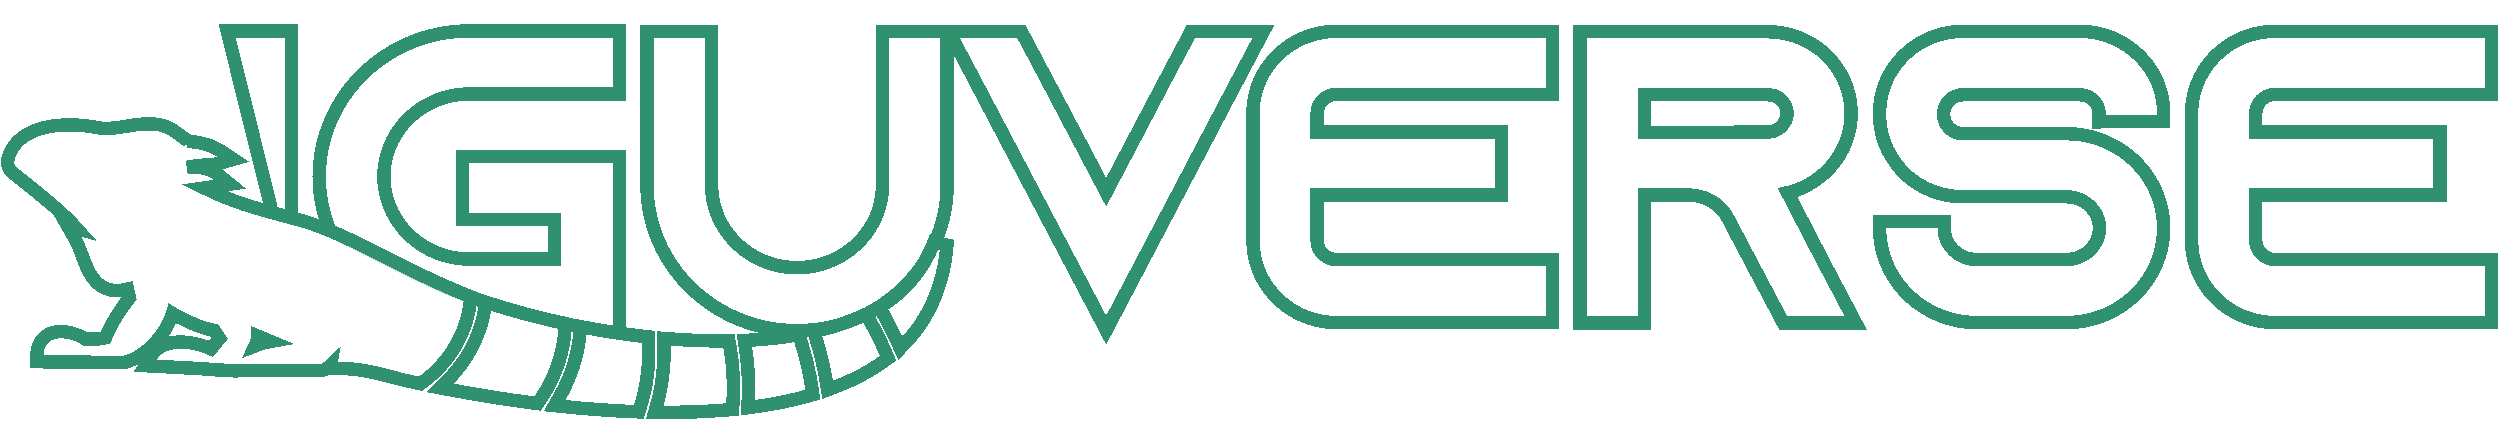 <svg width="227" height="39" viewBox="0 0 227 39" fill="none" xmlns="http://www.w3.org/2000/svg">
<g id="Shape">
<g id="Group">
<g id="Group_2">
<g id="Vector" filter="url(#filter0_d_7501_19519)">
<path d="M108.51 2.235L106.124 6.738L100.442 17.548L94.748 6.738L92.362 2.235H87.16L89.54 6.738L100.442 27.453L111.332 6.738L113.712 2.235H108.51Z" fill="url(#paint0_linear_7501_19519)" shape-rendering="crispEdges"/>
<path d="M108.51 1.626H108.143L107.971 1.95L105.585 6.452L105.584 6.454L100.442 16.238L95.288 6.454L95.287 6.452L92.901 1.95L92.729 1.626H92.362H87.16H86.148L86.621 2.52L89 7.022L89.001 7.023L99.903 27.737L100.443 28.762L100.982 27.736L111.871 7.023L111.872 7.022L114.251 2.52L114.724 1.626H113.712H108.51Z" stroke="#30916F" stroke-width="1.22" shape-rendering="crispEdges"/>
</g>
<g id="Vector_2" filter="url(#filter1_d_7501_19519)">
<path d="M121.368 6.738H140.369V2.235H121.368C117.499 2.235 114.384 5.301 114.384 9.044V20.644C114.384 24.392 117.505 27.459 121.368 27.459H140.369V22.956H121.368C120.066 22.956 118.988 21.906 118.988 20.644V15.894H135.716V11.391H118.988V9.044C118.994 7.782 120.066 6.738 121.368 6.738Z" fill="url(#paint1_linear_7501_19519)" shape-rendering="crispEdges"/>
<path d="M140.369 7.348H140.979V6.738V2.235V1.625H140.369H121.368C117.175 1.625 113.774 4.952 113.774 9.044V20.644C113.774 24.742 117.182 28.068 121.368 28.068H140.369H140.979V27.459V22.956V22.346H140.369H121.368C120.387 22.346 119.598 21.553 119.598 20.644V16.504H135.716H136.325V15.894V11.391V10.782H135.716H119.598V9.045C119.603 8.134 120.388 7.348 121.368 7.348H140.369Z" stroke="#30916F" stroke-width="1.22" shape-rendering="crispEdges"/>
</g>
<g id="Vector_3" filter="url(#filter2_d_7501_19519)">
<path d="M161.383 15.816C162.087 15.743 162.76 15.568 163.389 15.272C165.806 14.192 167.476 11.82 167.476 9.074C167.476 7.203 166.697 5.513 165.432 4.251C164.168 3.026 162.417 2.271 160.492 2.271H144.058V27.489H148.705V15.888H153.353C155.028 15.888 156.474 16.751 157.29 18.049L157.402 18.26L159.894 22.98L162.28 27.483H167.482L165.102 22.98L161.383 15.816ZM148.705 11.422V6.774H160.492C161.308 6.774 161.869 7.136 162.168 7.42C162.423 7.679 162.872 8.247 162.872 9.08C162.872 9.979 162.318 10.812 161.464 11.168C161.159 11.313 160.829 11.385 160.492 11.385L148.705 11.422Z" fill="url(#paint2_linear_7501_19519)" shape-rendering="crispEdges"/>
<path d="M168.021 27.198L165.644 22.699L165.641 22.695L162.312 16.281C162.769 16.178 163.214 16.028 163.643 15.827C166.263 14.654 168.086 12.074 168.086 9.074C168.086 7.027 167.233 5.185 165.863 3.819L165.863 3.819L165.857 3.813C164.48 2.48 162.578 1.662 160.492 1.662H144.058H143.448V2.271V27.489V28.099H144.058H148.705H149.315V27.489V16.498H153.353C154.804 16.498 156.052 17.239 156.762 18.355L156.863 18.545L156.863 18.546L159.355 23.265L159.355 23.266L161.741 27.768L161.913 28.093H162.28H167.482H168.494L168.021 27.198ZM161.229 10.605L161.216 10.611L161.203 10.617C160.981 10.722 160.74 10.776 160.492 10.776L160.49 10.776L149.315 10.81V7.384H160.492C161.109 7.384 161.524 7.652 161.741 7.855C161.945 8.065 162.262 8.484 162.262 9.08C162.262 9.729 161.859 10.343 161.229 10.605Z" stroke="#30916F" stroke-width="1.22" shape-rendering="crispEdges"/>
</g>
<g id="Vector_4" filter="url(#filter3_d_7501_19519)">
<path d="M195.853 9.188V9.044C195.853 5.301 192.689 2.235 188.82 2.235H178.26C174.391 2.235 171.276 5.301 171.276 9.044V9.188C171.276 10.631 171.712 11.959 172.504 13.045C172.759 13.444 173.058 13.8 173.395 14.126C174.659 15.315 176.366 16.033 178.26 16.033H187.63C189.599 16.033 191.243 17.59 191.243 19.491C191.243 21.393 189.599 22.956 187.63 22.956H179.487C177.519 22.956 175.924 21.399 175.924 19.491H171.276C171.276 23.885 174.958 27.459 179.487 27.459H187.63C192.165 27.459 195.847 23.885 195.847 19.491C195.847 17.584 195.137 15.816 193.984 14.445C193.872 14.343 193.798 14.234 193.692 14.126C192.203 12.544 190.041 11.53 187.63 11.53H178.26C176.958 11.53 175.88 10.486 175.88 9.225V9.08C175.88 7.818 176.958 6.774 178.26 6.774H188.82C190.122 6.774 191.206 7.818 191.206 9.08V9.225L195.853 9.188Z" fill="url(#paint3_linear_7501_19519)" shape-rendering="crispEdges"/>
<path d="M195.858 9.798L196.463 9.793V9.188V9.044C196.463 4.946 193.007 1.625 188.82 1.625H178.26C174.068 1.625 170.667 4.952 170.667 9.044V9.188C170.667 10.75 171.138 12.199 172 13.39C172.281 13.825 172.608 14.213 172.97 14.564L172.97 14.564L172.977 14.57C174.353 15.864 176.209 16.643 178.26 16.643H187.63C189.289 16.643 190.633 17.954 190.633 19.491C190.633 21.03 189.288 22.346 187.63 22.346H179.487C177.84 22.346 176.534 21.047 176.534 19.491V18.881H175.924H171.276H170.667V19.491C170.667 24.239 174.639 28.068 179.487 28.068H187.63C192.484 28.068 196.457 24.24 196.457 19.491C196.457 17.431 195.69 15.525 194.451 14.053L194.425 14.023L194.396 13.996C194.369 13.97 194.342 13.941 194.299 13.891C194.293 13.884 194.287 13.877 194.281 13.87C194.243 13.826 194.191 13.764 194.132 13.704C192.532 12.006 190.212 10.92 187.63 10.92H178.26C177.276 10.92 176.49 10.131 176.49 9.225V9.08C176.49 8.173 177.276 7.384 178.26 7.384H188.82C189.806 7.384 190.596 8.175 190.596 9.08V9.225V9.839L191.211 9.834L195.858 9.798Z" stroke="#30916F" stroke-width="1.22" shape-rendering="crispEdges"/>
</g>
<g id="Vector_5" filter="url(#filter4_d_7501_19519)">
<path d="M206.594 6.738H225.601V2.235H206.594C202.725 2.235 199.61 5.301 199.61 9.044V20.644C199.61 24.392 202.731 27.459 206.594 27.459H225.601V22.956H206.594C205.292 22.956 204.214 21.906 204.214 20.644V15.894H220.941V11.391H204.214V9.044C204.22 7.782 205.292 6.738 206.594 6.738Z" fill="url(#paint4_linear_7501_19519)" shape-rendering="crispEdges"/>
<path d="M225.601 7.348H226.211V6.738V2.235V1.625H225.601H206.594C202.401 1.625 199 4.952 199 9.044V20.644C199 24.742 202.407 28.068 206.594 28.068H225.601H226.211V27.459V22.956V22.346H225.601H206.594C205.612 22.346 204.824 21.553 204.824 20.644V16.504H220.941H221.551V15.894V11.391V10.782H220.941H204.824V9.045C204.829 8.134 205.613 7.348 206.594 7.348H225.601Z" stroke="#30916F" stroke-width="1.22" shape-rendering="crispEdges"/>
</g>
</g>
<g id="Group_3">
<g id="Group_4">
<g id="Group_5">
<g id="Vector_6" filter="url(#filter5_d_7501_19519)">
<path d="M21.229 2.193V16.407C22.506 16.914 23.509 17.186 24.561 17.445C24.73 17.488 25.203 17.608 25.876 17.789V2.193H21.229Z" fill="url(#paint5_linear_7501_19519)" shape-rendering="crispEdges"/>
<path d="M21.229 1.583H20.619L24.561 17.445L24.413 18.037C24.413 18.037 24.414 18.037 24.414 18.037C24.581 18.079 25.05 18.199 25.718 18.378L26.486 18.585V17.789V2.193V1.583H25.876H21.229Z" stroke="#30916F" stroke-width="1.22" shape-rendering="crispEdges"/>
</g>
<g id="Vector_7" filter="url(#filter6_d_7501_19519)">
<path d="M42.616 6.702H55.63V2.199H42.616C35.439 2.199 29.595 7.855 29.595 14.814C29.595 16.383 29.894 17.886 30.436 19.274C31.975 19.986 38.498 23.463 42.148 24.887L42.404 24.984C45.7 26.27 50.465 27.567 55.63 28.37V13.582H42.616V18.085H50.983V22.914H42.616C38.006 22.914 34.249 19.274 34.249 14.808C34.249 10.341 37.999 6.702 42.616 6.702Z" fill="url(#paint6_linear_7501_19519)" shape-rendering="crispEdges"/>
<path d="M55.63 7.312H56.24V6.702V2.199V1.589H55.63H42.616C35.121 1.589 28.985 7.5 28.985 14.814C28.985 16.461 29.299 18.039 29.868 19.496L29.957 19.724L30.18 19.828C30.611 20.027 31.437 20.446 32.49 20.98C33.295 21.388 34.232 21.863 35.228 22.359C37.506 23.495 40.072 24.732 41.927 25.456L41.927 25.456L41.933 25.458L42.185 25.553C45.528 26.857 50.337 28.164 55.536 28.973L56.24 29.082V28.37V13.582V12.973H55.63H42.616H42.006V13.582V18.085V18.695H42.616H50.373V22.304H42.616C38.324 22.304 34.859 18.919 34.859 14.808C34.859 10.696 38.318 7.312 42.616 7.312H55.63Z" stroke="#30916F" stroke-width="1.22" shape-rendering="crispEdges"/>
</g>
<g id="Vector_8" filter="url(#filter7_d_7501_19519)">
<path d="M80.737 2.229V15.586C80.737 20.053 76.98 23.692 72.37 23.692C67.76 23.692 64.003 20.053 64.003 15.586V2.229H59.355V15.586C59.355 22.539 65.193 28.195 72.37 28.195C79.547 28.195 85.39 22.539 85.39 15.586V2.229H80.737Z" fill="url(#paint7_linear_7501_19519)" shape-rendering="crispEdges"/>
<path d="M80.737 1.619H80.127V2.229V15.586C80.127 19.698 76.662 23.082 72.37 23.082C68.078 23.082 64.613 19.698 64.613 15.586V2.229V1.619H64.003H59.355H58.746V2.229V15.586C58.746 22.894 64.874 28.805 72.37 28.805C79.865 28.805 86 22.895 86 15.586V2.229V1.619H85.39H80.737Z" stroke="#30916F" stroke-width="1.22" shape-rendering="crispEdges"/>
</g>
</g>
<g id="Group_6">
<g id="Vector_9" filter="url(#filter8_d_7501_19519)">
<path d="M44.597 27.006C46.429 27.598 48.491 28.159 50.696 28.642C50.528 30.899 49.749 32.993 48.516 34.768C45.831 34.424 43.345 34.013 41.196 33.609C42.946 31.828 44.167 29.547 44.597 27.006Z" fill="url(#paint8_linear_7501_19519)" shape-rendering="crispEdges"/>
<path d="M44.785 26.426L44.114 26.209L43.996 26.904C43.588 29.316 42.429 31.485 40.761 33.181L39.959 33.997L41.083 34.208C43.242 34.615 45.74 35.027 48.438 35.373L48.806 35.42L49.017 35.116C50.31 33.255 51.128 31.057 51.305 28.687L51.344 28.159L50.827 28.046C48.64 27.567 46.597 27.011 44.785 26.426Z" stroke="#30916F" stroke-width="1.22" shape-rendering="crispEdges"/>
</g>
<g id="Vector_10" filter="url(#filter9_d_7501_19519)">
<path d="M58.272 29.915C58.384 31.823 58.128 33.79 57.561 35.547C55.456 35.462 53.362 35.305 51.35 35.1C52.384 33.307 53.051 31.303 53.257 29.161C54.889 29.463 56.571 29.722 58.272 29.915Z" fill="url(#paint9_linear_7501_19519)" shape-rendering="crispEdges"/>
<path d="M58.88 29.879L58.85 29.367L58.34 29.309C56.656 29.118 54.987 28.861 53.367 28.561L52.713 28.44L52.649 29.102C52.453 31.155 51.814 33.075 50.822 34.795L50.351 35.611L51.288 35.707C53.312 35.913 55.417 36.071 57.537 36.156L57.999 36.175L58.142 35.734C58.732 33.905 58.997 31.862 58.88 29.879Z" stroke="#30916F" stroke-width="1.22" shape-rendering="crispEdges"/>
</g>
<g id="Vector_11" filter="url(#filter10_d_7501_19519)">
<path d="M65.673 30.344C65.953 31.973 66.053 33.718 65.941 35.396C64.078 35.553 62.166 35.619 60.253 35.607C60.733 33.887 60.957 32.016 60.888 30.169C62.489 30.289 64.091 30.35 65.673 30.344Z" fill="url(#paint10_linear_7501_19519)" shape-rendering="crispEdges"/>
<path d="M66.274 30.24L66.186 29.732L65.671 29.734C64.105 29.74 62.52 29.68 60.934 29.561L60.254 29.509L60.279 30.191C60.345 31.976 60.128 33.784 59.666 35.443L59.451 36.212L60.249 36.217C62.178 36.229 64.109 36.162 65.992 36.003L66.514 35.959L66.549 35.436C66.665 33.708 66.562 31.916 66.274 30.24Z" stroke="#30916F" stroke-width="1.22" shape-rendering="crispEdges"/>
</g>
<g id="Vector_12" filter="url(#filter11_d_7501_19519)">
<path d="M72.109 29.855C72.57 31.249 72.906 32.686 73.124 34.17C71.672 34.575 70.14 34.877 68.551 35.1C68.57 34.738 68.576 34.376 68.576 34.007C68.576 32.734 68.476 31.485 68.29 30.265C69.598 30.187 70.875 30.054 72.109 29.855Z" fill="url(#paint11_linear_7501_19519)" shape-rendering="crispEdges"/>
<path d="M72.688 29.663L72.524 29.17L72.011 29.253C70.801 29.448 69.544 29.579 68.253 29.657L67.585 29.697L67.687 30.358C67.869 31.547 67.966 32.766 67.966 34.007C67.966 34.369 67.96 34.72 67.942 35.069L67.904 35.807L68.636 35.704C70.246 35.477 71.805 35.171 73.288 34.758L73.805 34.614L73.727 34.082C73.504 32.563 73.16 31.093 72.688 29.663Z" stroke="#30916F" stroke-width="1.22" shape-rendering="crispEdges"/>
</g>
<g id="Vector_13" filter="url(#filter12_d_7501_19519)">
<path d="M78.388 28.092C78.942 29.064 79.441 30.066 79.883 31.098C78.625 32.004 77.192 32.746 75.628 33.343C75.41 31.973 75.086 30.64 74.675 29.336C75.989 29.016 77.235 28.605 78.388 28.092Z" fill="url(#paint12_linear_7501_19519)" shape-rendering="crispEdges"/>
<path d="M78.918 27.79L78.644 27.311L78.14 27.535C77.026 28.031 75.815 28.431 74.531 28.743L73.897 28.897L74.093 29.519C74.496 30.797 74.813 32.101 75.026 33.439L75.144 34.181L75.846 33.913C77.45 33.3 78.931 32.534 80.239 31.593L80.636 31.308L80.444 30.858C79.992 29.805 79.484 28.782 78.918 27.79Z" stroke="#30916F" stroke-width="1.22" shape-rendering="crispEdges"/>
</g>
<g id="Vector_14" filter="url(#filter13_d_7501_19519)">
<path d="M85.384 20.982C85.097 24.381 83.851 27.278 81.92 29.324C81.534 28.485 81.116 27.67 80.662 26.873C82.799 25.497 84.443 23.397 85.384 20.982Z" fill="url(#paint13_linear_7501_19519)" shape-rendering="crispEdges"/>
<path d="M85.992 21.034L84.816 20.761C83.918 23.066 82.352 25.06 80.331 26.361L79.845 26.674L80.132 27.176C80.578 27.956 80.987 28.755 81.366 29.579L81.744 30.399L82.364 29.742C84.403 27.582 85.695 24.548 85.992 21.034Z" stroke="#30916F" stroke-width="1.22" shape-rendering="crispEdges"/>
</g>
<g id="Vector_15" filter="url(#filter14_d_7501_19519)">
<path d="M42.099 26.119C41.762 28.913 40.242 31.364 38.031 32.975C35.321 32.402 33.72 31.678 30.698 31.605C30.916 30.338 30.598 28.569 29.788 28.056C30.679 29.451 30.337 31.279 29.097 31.835H21.852C22.767 30.615 24.748 30.235 26.381 30.241C26.157 28.938 25.558 25.883 25.926 25.075C26.3 24.26 27.334 24.35 28.156 24.417C28.979 24.483 31.695 24.857 33.558 25.594C32.405 24.773 27.92 23.071 25.87 24.103C24.101 24.912 25.552 28.883 25.814 29.638C25.129 29.354 23.982 28.877 23.291 28.587C22.805 23.053 16.743 21.345 16.861 21.683C17.64 21.87 20.599 23.584 21.154 24.875C21.939 26.27 22.886 27.857 22.78 29.432C22.649 30.265 21.596 31.328 21.079 31.829C19.403 31.696 15.497 31.497 14.239 31.43C15.13 29.963 17.69 30.344 19.328 31.219C19.304 31.243 19.796 30.64 20.101 30.265C20.331 29.988 20.562 29.71 20.705 29.553C19.758 28.28 18.942 26.692 18.45 25.183C16.874 25.069 15.665 24.785 14.619 24.314C15.298 25.159 17.092 25.582 18.282 25.769C18.481 26.475 18.78 27.598 19.179 28.099C17.97 27.839 15.721 26.686 15.223 26.197C15.179 28.074 13.111 30.609 11.192 31.086L3.959 31.02C4.071 28.762 6.763 29.505 7.517 30.175C7.517 30.175 9.685 30.302 10.102 29.849C10.233 29.113 11.522 27.012 12.413 25.98C11.267 20.844 10.538 18.441 11.734 18.182C13.672 17.796 13.585 16.407 12.357 15.23C13.759 18.097 11.853 16.981 10.862 18.067C9.784 19.57 10.681 21.809 11.286 24.471C8.513 25.093 8.333 21.924 7.386 20.264C7.853 20.397 8.308 20.584 8.675 20.862C7.473 18.574 4.159 16.105 1.704 14.132C1.237 13.818 1.256 13.522 1.38 13.13C2.24 10.71 5.841 10.402 8.812 10.981C10.968 11.398 13.628 9.84 15.503 11.198C14.756 11.301 13.516 11.373 12.214 11.929C12.762 12.164 13.099 12.424 13.379 12.707C15.379 12.043 18.095 11.935 19.746 13.021C19.042 13.22 16.874 13.003 14.656 14.15C14.88 14.361 15.155 14.585 15.497 14.832C16.961 14.47 18.568 14.409 19.428 15.11C18.948 15.182 17.958 15.224 16.793 15.623C20.494 17.687 23.066 18.266 26.804 19.286C30.96 20.319 36.236 23.801 42.099 26.119Z" fill="url(#paint14_linear_7501_19519)" shape-rendering="crispEdges"/>
<path d="M42.704 26.192L42.761 25.725L42.323 25.552C39.792 24.551 37.371 23.331 35.079 22.175C34.745 22.007 34.413 21.84 34.085 21.675C31.526 20.392 29.111 19.232 26.958 18.696C26.599 18.598 26.25 18.504 25.912 18.413C23.201 17.682 21.093 17.113 18.512 15.839C18.729 15.807 18.928 15.785 19.106 15.764C19.259 15.747 19.397 15.731 19.519 15.713L20.882 15.507L19.813 14.637C19.238 14.168 18.468 13.993 17.713 13.963C17.479 13.954 17.239 13.958 16.997 13.975C17.292 13.914 17.576 13.869 17.845 13.835C18.23 13.787 18.579 13.761 18.891 13.738C18.932 13.735 18.972 13.732 19.012 13.729C19.327 13.705 19.664 13.678 19.912 13.608L21.195 13.245L20.081 12.512C19.203 11.934 18.101 11.669 16.995 11.609L17.092 11.596L15.861 10.705C14.71 9.871 13.35 9.965 12.177 10.133C11.928 10.169 11.694 10.207 11.467 10.243C11.118 10.3 10.784 10.354 10.435 10.394C9.879 10.457 9.379 10.47 8.929 10.383C7.389 10.082 5.657 10.005 4.172 10.335C2.691 10.665 1.335 11.435 0.805 12.926L0.802 12.935L0.799 12.945C0.732 13.155 0.648 13.465 0.727 13.8C0.81 14.155 1.043 14.417 1.341 14.622C1.615 14.843 1.898 15.068 2.186 15.297C3.196 16.101 4.269 16.954 5.253 17.834C5.883 18.397 6.46 18.958 6.949 19.506L6.116 19.269L6.856 20.566C7.063 20.929 7.235 21.388 7.433 21.922L7.439 21.938C7.628 22.445 7.839 23.016 8.118 23.518C8.4 24.029 8.781 24.528 9.342 24.842C9.919 25.164 10.609 25.248 11.419 25.066L11.574 25.031C11.632 25.287 11.692 25.55 11.753 25.821C11.324 26.353 10.848 27.05 10.45 27.71C10.219 28.094 10.008 28.475 9.844 28.813C9.74 29.027 9.645 29.247 9.578 29.45C9.532 29.464 9.474 29.479 9.404 29.492C9.186 29.536 8.911 29.56 8.627 29.572C8.347 29.584 8.077 29.582 7.876 29.578C7.825 29.577 7.779 29.575 7.738 29.574C7.492 29.399 7.184 29.247 6.864 29.132C6.451 28.985 5.967 28.882 5.487 28.89C5.01 28.898 4.484 29.018 4.062 29.376C3.626 29.746 3.385 30.297 3.35 30.989L3.319 31.624L3.954 31.63L11.187 31.696L11.264 31.697L11.339 31.678C12.471 31.397 13.572 30.54 14.382 29.554C14.948 28.865 15.42 28.054 15.661 27.243C15.958 27.418 16.304 27.603 16.665 27.781C17.453 28.169 18.372 28.549 19.051 28.695L19.452 28.781C19.606 29.033 19.765 29.28 19.93 29.518C19.837 29.629 19.738 29.748 19.642 29.863L19.632 29.876L19.632 29.876L19.628 29.88C19.488 30.052 19.309 30.272 19.157 30.458C18.352 30.101 17.407 29.856 16.517 29.837C15.466 29.814 14.328 30.108 13.717 31.114L13.188 31.985L14.207 32.039C14.335 32.046 14.491 32.054 14.669 32.063C16.12 32.139 19.041 32.292 20.658 32.408L20.631 32.444H21.131L21.306 32.458L21.32 32.444H21.852H29.097H29.227L29.346 32.391C29.604 32.276 29.829 32.122 30.022 31.939L29.977 32.198L30.683 32.215C32.723 32.264 34.047 32.609 35.603 33.014C36.296 33.195 37.035 33.388 37.904 33.572L38.17 33.628L38.39 33.468C40.731 31.762 42.347 29.163 42.704 26.192ZM23.388 29.473C23.392 29.413 23.395 29.353 23.397 29.293C23.753 29.441 24.17 29.615 24.57 29.782C24.266 29.836 23.964 29.906 23.671 29.995C23.505 30.045 23.339 30.102 23.176 30.167C23.274 29.959 23.348 29.743 23.382 29.527L23.387 29.5L23.388 29.473Z" stroke="#30916F" stroke-width="1.22" shape-rendering="crispEdges"/>
</g>
</g>
</g>
</g>
</g>
</g>
<defs>
<filter id="filter0_d_7501_19519" x="85.136" y="1.016" width="30.6" height="30.276" filterUnits="userSpaceOnUse" color-interpolation-filters="sRGB">
<feFlood flood-opacity="0" result="BackgroundImageFix"/>
<feColorMatrix in="SourceAlpha" type="matrix" values="0 0 0 0 0 0 0 0 0 0 0 0 0 0 0 0 0 0 127 0" result="hardAlpha"/>
<feOffset dy="1.22"/>
<feComposite in2="hardAlpha" operator="out"/>
<feColorMatrix type="matrix" values="0 0 0 0 0.188 0 0 0 0 0.569 0 0 0 0 0.435 0 0 0 1 0"/>
<feBlend mode="normal" in2="BackgroundImageFix" result="effect1_dropShadow_7501_19519"/>
<feBlend mode="normal" in="SourceGraphic" in2="effect1_dropShadow_7501_19519" result="shape"/>
</filter>
<filter id="filter1_d_7501_19519" x="113.165" y="1.016" width="28.424" height="28.882" filterUnits="userSpaceOnUse" color-interpolation-filters="sRGB">
<feFlood flood-opacity="0" result="BackgroundImageFix"/>
<feColorMatrix in="SourceAlpha" type="matrix" values="0 0 0 0 0 0 0 0 0 0 0 0 0 0 0 0 0 0 127 0" result="hardAlpha"/>
<feOffset dy="1.22"/>
<feComposite in2="hardAlpha" operator="out"/>
<feColorMatrix type="matrix" values="0 0 0 0 0.188 0 0 0 0 0.569 0 0 0 0 0.435 0 0 0 1 0"/>
<feBlend mode="normal" in2="BackgroundImageFix" result="effect1_dropShadow_7501_19519"/>
<feBlend mode="normal" in="SourceGraphic" in2="effect1_dropShadow_7501_19519" result="shape"/>
</filter>
<filter id="filter2_d_7501_19519" x="142.838" y="1.052" width="26.669" height="28.876" filterUnits="userSpaceOnUse" color-interpolation-filters="sRGB">
<feFlood flood-opacity="0" result="BackgroundImageFix"/>
<feColorMatrix in="SourceAlpha" type="matrix" values="0 0 0 0 0 0 0 0 0 0 0 0 0 0 0 0 0 0 127 0" result="hardAlpha"/>
<feOffset dy="1.22"/>
<feComposite in2="hardAlpha" operator="out"/>
<feColorMatrix type="matrix" values="0 0 0 0 0.188 0 0 0 0 0.569 0 0 0 0 0.435 0 0 0 1 0"/>
<feBlend mode="normal" in2="BackgroundImageFix" result="effect1_dropShadow_7501_19519"/>
<feBlend mode="normal" in="SourceGraphic" in2="effect1_dropShadow_7501_19519" result="shape"/>
</filter>
<filter id="filter3_d_7501_19519" x="170.057" y="1.016" width="27.017" height="28.882" filterUnits="userSpaceOnUse" color-interpolation-filters="sRGB">
<feFlood flood-opacity="0" result="BackgroundImageFix"/>
<feColorMatrix in="SourceAlpha" type="matrix" values="0 0 0 0 0 0 0 0 0 0 0 0 0 0 0 0 0 0 127 0" result="hardAlpha"/>
<feOffset dy="1.22"/>
<feComposite in2="hardAlpha" operator="out"/>
<feColorMatrix type="matrix" values="0 0 0 0 0.188 0 0 0 0 0.569 0 0 0 0 0.435 0 0 0 1 0"/>
<feBlend mode="normal" in2="BackgroundImageFix" result="effect1_dropShadow_7501_19519"/>
<feBlend mode="normal" in="SourceGraphic" in2="effect1_dropShadow_7501_19519" result="shape"/>
</filter>
<filter id="filter4_d_7501_19519" x="198.39" y="1.016" width="28.431" height="28.882" filterUnits="userSpaceOnUse" color-interpolation-filters="sRGB">
<feFlood flood-opacity="0" result="BackgroundImageFix"/>
<feColorMatrix in="SourceAlpha" type="matrix" values="0 0 0 0 0 0 0 0 0 0 0 0 0 0 0 0 0 0 127 0" result="hardAlpha"/>
<feOffset dy="1.22"/>
<feComposite in2="hardAlpha" operator="out"/>
<feColorMatrix type="matrix" values="0 0 0 0 0.188 0 0 0 0 0.569 0 0 0 0 0.435 0 0 0 1 0"/>
<feBlend mode="normal" in2="BackgroundImageFix" result="effect1_dropShadow_7501_19519"/>
<feBlend mode="normal" in="SourceGraphic" in2="effect1_dropShadow_7501_19519" result="shape"/>
</filter>
<filter id="filter5_d_7501_19519" x="20.009" y="0.974" width="7.087" height="19.627" filterUnits="userSpaceOnUse" color-interpolation-filters="sRGB">
<feFlood flood-opacity="0" result="BackgroundImageFix"/>
<feColorMatrix in="SourceAlpha" type="matrix" values="0 0 0 0 0 0 0 0 0 0 0 0 0 0 0 0 0 0 127 0" result="hardAlpha"/>
<feOffset dy="1.22"/>
<feComposite in2="hardAlpha" operator="out"/>
<feColorMatrix type="matrix" values="0 0 0 0 0.188 0 0 0 0 0.569 0 0 0 0 0.435 0 0 0 1 0"/>
<feBlend mode="normal" in2="BackgroundImageFix" result="effect1_dropShadow_7501_19519"/>
<feBlend mode="normal" in="SourceGraphic" in2="effect1_dropShadow_7501_19519" result="shape"/>
</filter>
<filter id="filter6_d_7501_19519" x="28.375" y="0.979" width="28.474" height="30.034" filterUnits="userSpaceOnUse" color-interpolation-filters="sRGB">
<feFlood flood-opacity="0" result="BackgroundImageFix"/>
<feColorMatrix in="SourceAlpha" type="matrix" values="0 0 0 0 0 0 0 0 0 0 0 0 0 0 0 0 0 0 127 0" result="hardAlpha"/>
<feOffset dy="1.22"/>
<feComposite in2="hardAlpha" operator="out"/>
<feColorMatrix type="matrix" values="0 0 0 0 0.188 0 0 0 0 0.569 0 0 0 0 0.435 0 0 0 1 0"/>
<feBlend mode="normal" in2="BackgroundImageFix" result="effect1_dropShadow_7501_19519"/>
<feBlend mode="normal" in="SourceGraphic" in2="effect1_dropShadow_7501_19519" result="shape"/>
</filter>
<filter id="filter7_d_7501_19519" x="58.136" y="1.01" width="28.474" height="29.625" filterUnits="userSpaceOnUse" color-interpolation-filters="sRGB">
<feFlood flood-opacity="0" result="BackgroundImageFix"/>
<feColorMatrix in="SourceAlpha" type="matrix" values="0 0 0 0 0 0 0 0 0 0 0 0 0 0 0 0 0 0 127 0" result="hardAlpha"/>
<feOffset dy="1.22"/>
<feComposite in2="hardAlpha" operator="out"/>
<feColorMatrix type="matrix" values="0 0 0 0 0.188 0 0 0 0 0.569 0 0 0 0 0.435 0 0 0 1 0"/>
<feBlend mode="normal" in2="BackgroundImageFix" result="effect1_dropShadow_7501_19519"/>
<feBlend mode="normal" in="SourceGraphic" in2="effect1_dropShadow_7501_19519" result="shape"/>
</filter>
<filter id="filter8_d_7501_19519" x="38.723" y="25.412" width="13.269" height="11.88" filterUnits="userSpaceOnUse" color-interpolation-filters="sRGB">
<feFlood flood-opacity="0" result="BackgroundImageFix"/>
<feColorMatrix in="SourceAlpha" type="matrix" values="0 0 0 0 0 0 0 0 0 0 0 0 0 0 0 0 0 0 127 0" result="hardAlpha"/>
<feOffset dy="1.22"/>
<feComposite in2="hardAlpha" operator="out"/>
<feColorMatrix type="matrix" values="0 0 0 0 0.188 0 0 0 0 0.569 0 0 0 0 0.435 0 0 0 1 0"/>
<feBlend mode="normal" in2="BackgroundImageFix" result="effect1_dropShadow_7501_19519"/>
<feBlend mode="normal" in="SourceGraphic" in2="effect1_dropShadow_7501_19519" result="shape"/>
</filter>
<filter id="filter9_d_7501_19519" x="49.352" y="27.72" width="10.165" height="10.303" filterUnits="userSpaceOnUse" color-interpolation-filters="sRGB">
<feFlood flood-opacity="0" result="BackgroundImageFix"/>
<feColorMatrix in="SourceAlpha" type="matrix" values="0 0 0 0 0 0 0 0 0 0 0 0 0 0 0 0 0 0 127 0" result="hardAlpha"/>
<feOffset dy="1.22"/>
<feComposite in2="hardAlpha" operator="out"/>
<feColorMatrix type="matrix" values="0 0 0 0 0.188 0 0 0 0 0.569 0 0 0 0 0.435 0 0 0 1 0"/>
<feBlend mode="normal" in2="BackgroundImageFix" result="effect1_dropShadow_7501_19519"/>
<feBlend mode="normal" in="SourceGraphic" in2="effect1_dropShadow_7501_19519" result="shape"/>
</filter>
<filter id="filter10_d_7501_19519" x="58.649" y="28.85" width="8.556" height="9.198" filterUnits="userSpaceOnUse" color-interpolation-filters="sRGB">
<feFlood flood-opacity="0" result="BackgroundImageFix"/>
<feColorMatrix in="SourceAlpha" type="matrix" values="0 0 0 0 0 0 0 0 0 0 0 0 0 0 0 0 0 0 127 0" result="hardAlpha"/>
<feOffset dy="1.22"/>
<feComposite in2="hardAlpha" operator="out"/>
<feColorMatrix type="matrix" values="0 0 0 0 0.188 0 0 0 0 0.569 0 0 0 0 0.435 0 0 0 1 0"/>
<feBlend mode="normal" in2="BackgroundImageFix" result="effect1_dropShadow_7501_19519"/>
<feBlend mode="normal" in="SourceGraphic" in2="effect1_dropShadow_7501_19519" result="shape"/>
</filter>
<filter id="filter11_d_7501_19519" x="66.881" y="28.485" width="7.605" height="9.248" filterUnits="userSpaceOnUse" color-interpolation-filters="sRGB">
<feFlood flood-opacity="0" result="BackgroundImageFix"/>
<feColorMatrix in="SourceAlpha" type="matrix" values="0 0 0 0 0 0 0 0 0 0 0 0 0 0 0 0 0 0 127 0" result="hardAlpha"/>
<feOffset dy="1.22"/>
<feComposite in2="hardAlpha" operator="out"/>
<feColorMatrix type="matrix" values="0 0 0 0 0.188 0 0 0 0 0.569 0 0 0 0 0.435 0 0 0 1 0"/>
<feBlend mode="normal" in2="BackgroundImageFix" result="effect1_dropShadow_7501_19519"/>
<feBlend mode="normal" in="SourceGraphic" in2="effect1_dropShadow_7501_19519" result="shape"/>
</filter>
<filter id="filter12_d_7501_19519" x="73.12" y="26.529" width="8.27" height="9.71" filterUnits="userSpaceOnUse" color-interpolation-filters="sRGB">
<feFlood flood-opacity="0" result="BackgroundImageFix"/>
<feColorMatrix in="SourceAlpha" type="matrix" values="0 0 0 0 0 0 0 0 0 0 0 0 0 0 0 0 0 0 127 0" result="hardAlpha"/>
<feOffset dy="1.22"/>
<feComposite in2="hardAlpha" operator="out"/>
<feColorMatrix type="matrix" values="0 0 0 0 0.188 0 0 0 0 0.569 0 0 0 0 0.435 0 0 0 1 0"/>
<feBlend mode="normal" in2="BackgroundImageFix" result="effect1_dropShadow_7501_19519"/>
<feBlend mode="normal" in="SourceGraphic" in2="effect1_dropShadow_7501_19519" result="shape"/>
</filter>
<filter id="filter13_d_7501_19519" x="79.029" y="20.54" width="7.57" height="12.154" filterUnits="userSpaceOnUse" color-interpolation-filters="sRGB">
<feFlood flood-opacity="0" result="BackgroundImageFix"/>
<feColorMatrix in="SourceAlpha" type="matrix" values="0 0 0 0 0 0 0 0 0 0 0 0 0 0 0 0 0 0 127 0" result="hardAlpha"/>
<feOffset dy="1.22"/>
<feComposite in2="hardAlpha" operator="out"/>
<feColorMatrix type="matrix" values="0 0 0 0 0.188 0 0 0 0 0.569 0 0 0 0 0.435 0 0 0 1 0"/>
<feBlend mode="normal" in2="BackgroundImageFix" result="effect1_dropShadow_7501_19519"/>
<feBlend mode="normal" in="SourceGraphic" in2="effect1_dropShadow_7501_19519" result="shape"/>
</filter>
<filter id="filter14_d_7501_19519" x="0.085" y="9.41" width="43.337" height="26.091" filterUnits="userSpaceOnUse" color-interpolation-filters="sRGB">
<feFlood flood-opacity="0" result="BackgroundImageFix"/>
<feColorMatrix in="SourceAlpha" type="matrix" values="0 0 0 0 0 0 0 0 0 0 0 0 0 0 0 0 0 0 127 0" result="hardAlpha"/>
<feOffset dy="1.22"/>
<feComposite in2="hardAlpha" operator="out"/>
<feColorMatrix type="matrix" values="0 0 0 0 0.188 0 0 0 0 0.569 0 0 0 0 0.435 0 0 0 1 0"/>
<feBlend mode="normal" in2="BackgroundImageFix" result="effect1_dropShadow_7501_19519"/>
<feBlend mode="normal" in="SourceGraphic" in2="effect1_dropShadow_7501_19519" result="shape"/>
</filter>
<linearGradient id="paint0_linear_7501_19519" x1="100.436" y1="2.235" x2="100.436" y2="31.464" gradientUnits="userSpaceOnUse">
<stop stop-color="#EFEDEB"/>
<stop offset="0" stop-color="white"/>
<stop offset="1" stop-color="white" stop-opacity="0.6"/>
</linearGradient>
<linearGradient id="paint1_linear_7501_19519" x1="127.377" y1="2.235" x2="127.377" y2="31.471" gradientUnits="userSpaceOnUse">
<stop stop-color="#EFEDEB"/>
<stop offset="0" stop-color="white"/>
<stop offset="1" stop-color="white" stop-opacity="0.6"/>
</linearGradient>
<linearGradient id="paint2_linear_7501_19519" x1="155.77" y1="2.271" x2="155.77" y2="31.5" gradientUnits="userSpaceOnUse">
<stop stop-color="#EFEDEB"/>
<stop offset="0" stop-color="white"/>
<stop offset="1" stop-color="white" stop-opacity="0.6"/>
</linearGradient>
<linearGradient id="paint3_linear_7501_19519" x1="183.565" y1="2.235" x2="183.565" y2="31.471" gradientUnits="userSpaceOnUse">
<stop stop-color="#EFEDEB"/>
<stop offset="0" stop-color="white"/>
<stop offset="1" stop-color="white" stop-opacity="0.6"/>
</linearGradient>
<linearGradient id="paint4_linear_7501_19519" x1="212.605" y1="2.235" x2="212.605" y2="31.471" gradientUnits="userSpaceOnUse">
<stop stop-color="#EFEDEB"/>
<stop offset="0" stop-color="white"/>
<stop offset="1" stop-color="white" stop-opacity="0.6"/>
</linearGradient>
<linearGradient id="paint5_linear_7501_19519" x1="23.552" y1="2.193" x2="23.552" y2="20.271" gradientUnits="userSpaceOnUse">
<stop stop-color="#EFEDEB"/>
<stop offset="0" stop-color="white"/>
<stop offset="1" stop-color="white" stop-opacity="0.6"/>
</linearGradient>
<linearGradient id="paint6_linear_7501_19519" x1="42.613" y1="2.199" x2="42.613" y2="32.533" gradientUnits="userSpaceOnUse">
<stop stop-color="#EFEDEB"/>
<stop offset="0" stop-color="white"/>
<stop offset="1" stop-color="white" stop-opacity="0.6"/>
</linearGradient>
<linearGradient id="paint7_linear_7501_19519" x1="72.373" y1="2.229" x2="72.373" y2="32.326" gradientUnits="userSpaceOnUse">
<stop stop-color="#EFEDEB"/>
<stop offset="0" stop-color="white"/>
<stop offset="1" stop-color="white" stop-opacity="0.6"/>
</linearGradient>
<linearGradient id="paint8_linear_7501_19519" x1="45.946" y1="27.006" x2="45.946" y2="36.003" gradientUnits="userSpaceOnUse">
<stop stop-color="#EFEDEB"/>
<stop offset="0" stop-color="white"/>
<stop offset="1" stop-color="white" stop-opacity="0.6"/>
</linearGradient>
<linearGradient id="paint9_linear_7501_19519" x1="54.824" y1="29.161" x2="54.824" y2="36.562" gradientUnits="userSpaceOnUse">
<stop stop-color="#EFEDEB"/>
<stop offset="0" stop-color="white"/>
<stop offset="1" stop-color="white" stop-opacity="0.6"/>
</linearGradient>
<linearGradient id="paint10_linear_7501_19519" x1="63.119" y1="30.169" x2="63.119" y2="36.474" gradientUnits="userSpaceOnUse">
<stop stop-color="#EFEDEB"/>
<stop offset="0" stop-color="white"/>
<stop offset="1" stop-color="white" stop-opacity="0.6"/>
</linearGradient>
<linearGradient id="paint11_linear_7501_19519" x1="70.707" y1="29.855" x2="70.707" y2="35.934" gradientUnits="userSpaceOnUse">
<stop stop-color="#EFEDEB"/>
<stop offset="0" stop-color="white"/>
<stop offset="1" stop-color="white" stop-opacity="0.6"/>
</linearGradient>
<linearGradient id="paint12_linear_7501_19519" x1="77.279" y1="28.092" x2="77.279" y2="34.179" gradientUnits="userSpaceOnUse">
<stop stop-color="#EFEDEB"/>
<stop offset="0" stop-color="white"/>
<stop offset="1" stop-color="white" stop-opacity="0.6"/>
</linearGradient>
<linearGradient id="paint13_linear_7501_19519" x1="83.023" y1="20.982" x2="83.023" y2="30.651" gradientUnits="userSpaceOnUse">
<stop stop-color="#EFEDEB"/>
<stop offset="0" stop-color="white"/>
<stop offset="1" stop-color="white" stop-opacity="0.6"/>
</linearGradient>
<linearGradient id="paint14_linear_7501_19519" x1="21.702" y1="10.63" x2="21.702" y2="36.53" gradientUnits="userSpaceOnUse">
<stop stop-color="#EFEDEB"/>
<stop offset="0" stop-color="white"/>
<stop offset="1" stop-color="white" stop-opacity="0.6"/>
</linearGradient>
</defs>
</svg>
